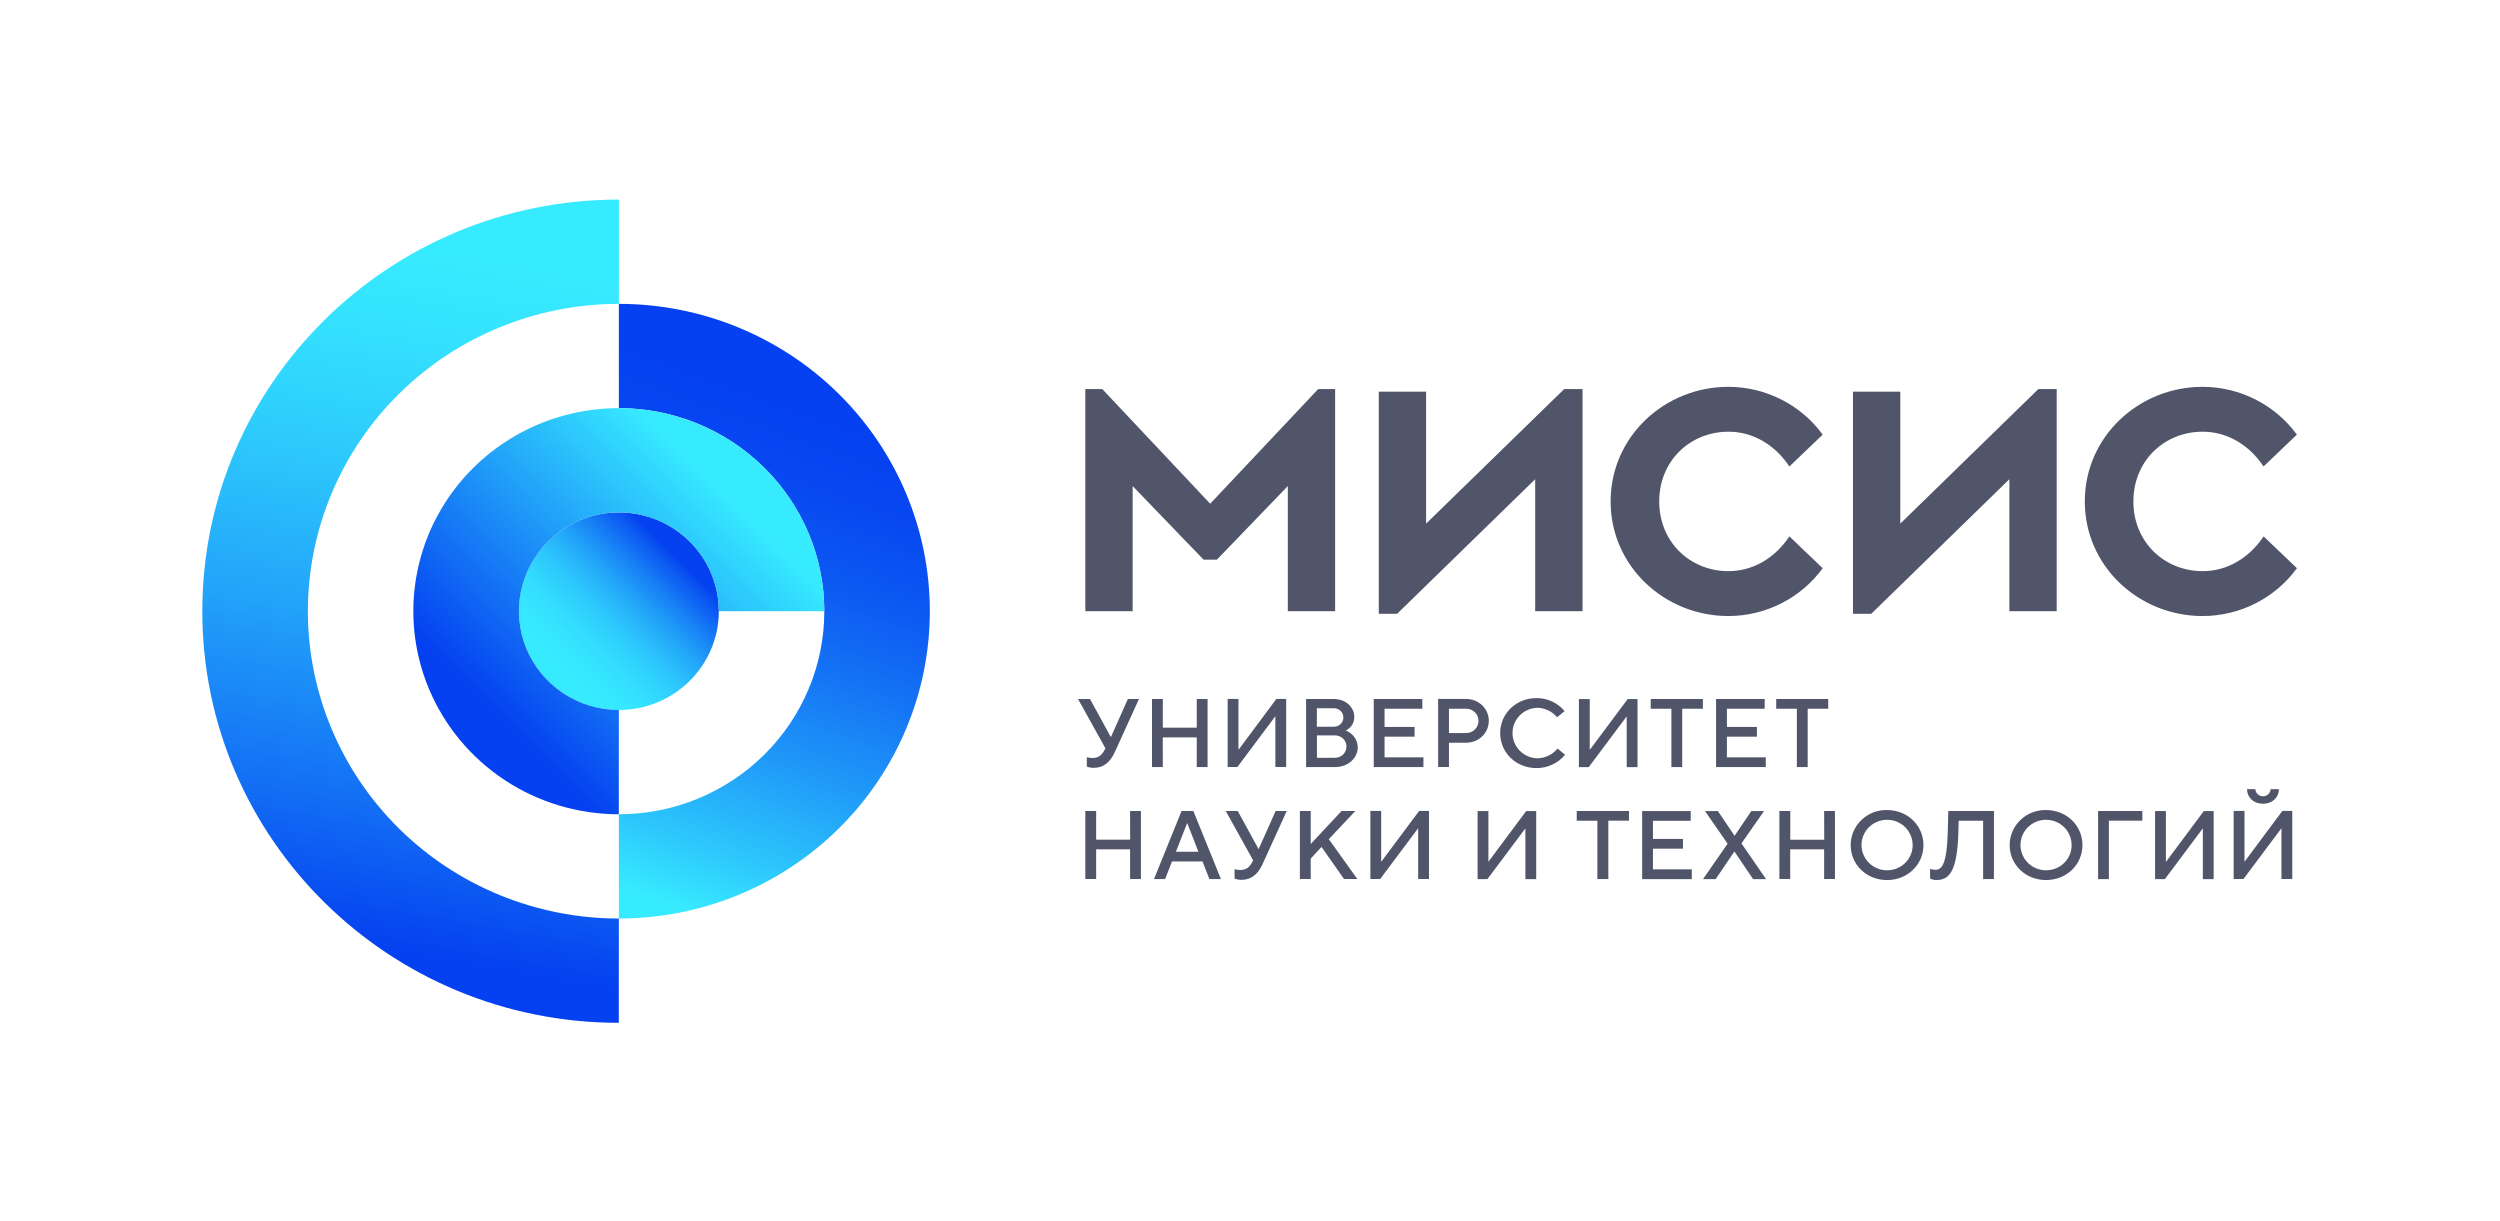 <?xml version="1.0" encoding="UTF-8"?> <svg xmlns="http://www.w3.org/2000/svg" width="637" height="311" viewBox="0 0 637 311" fill="none"><path d="M157.685 234.043C136.67 234.043 116.516 225.793 101.656 211.107C86.797 196.421 78.449 176.502 78.449 155.733C78.449 134.964 86.797 115.045 101.656 100.359C116.516 85.673 136.67 77.423 157.685 77.423V50.853C99.09 50.853 51.548 97.806 51.548 155.733C51.548 213.66 99.061 260.613 157.668 260.613L157.685 234.043Z" fill="url(#paint0_linear_383_891)"></path><path d="M157.684 180.904C171.75 180.904 183.153 169.634 183.153 155.733C183.153 141.831 171.75 130.562 157.684 130.562C143.619 130.562 132.216 141.831 132.216 155.733C132.216 169.634 143.619 180.904 157.684 180.904Z" fill="url(#paint1_linear_383_891)"></path><path d="M157.685 77.423V103.992C171.569 103.992 184.885 109.444 194.703 119.147C204.521 128.85 210.037 142.011 210.037 155.733C210.037 169.456 204.521 182.616 194.703 192.319C184.885 202.023 171.569 207.474 157.685 207.474V234.043C178.699 234.043 198.853 225.793 213.713 211.107C228.572 196.421 236.92 176.502 236.92 155.733C236.92 134.964 228.572 115.045 213.713 100.359C198.853 85.673 178.699 77.423 157.685 77.423Z" fill="url(#paint2_linear_383_891)"></path><path d="M157.685 180.904C152.647 180.904 147.723 179.428 143.535 176.662C139.347 173.896 136.082 169.965 134.155 165.366C132.227 160.766 131.723 155.705 132.705 150.823C133.688 145.94 136.114 141.455 139.676 137.934C143.237 134.414 147.776 132.017 152.716 131.046C157.656 130.074 162.777 130.573 167.431 132.478C172.085 134.383 176.062 137.609 178.861 141.749C181.66 145.888 183.153 150.755 183.153 155.733H210.02C210.02 145.5 206.949 135.496 201.197 126.988C195.444 118.479 187.268 111.847 177.702 107.931C168.136 104.015 157.61 102.99 147.454 104.987C137.299 106.983 127.971 111.911 120.649 119.147C113.327 126.383 108.341 135.602 106.321 145.639C104.301 155.676 105.338 166.079 109.301 175.534C113.263 184.988 119.973 193.069 128.582 198.754C137.192 204.439 147.313 207.474 157.668 207.474L157.685 180.904Z" fill="url(#paint3_linear_383_891)"></path><path d="M308.357 128.347L280.863 99.132H276.539V155.733H288.599V123.85L306.671 142.599H310.067L328.138 123.85V155.733H340.193V99.132H335.875L308.357 128.347ZM363.37 133.42V99.797H351.314V156.393H355.984L391.164 122.104V155.733H403.225V99.132H398.556L363.37 133.42ZM440.421 110C446.686 110 452.266 113.356 455.934 118.855L464.423 110.744C461.679 106.984 458.072 103.921 453.9 101.803C449.727 99.686 445.106 98.575 440.415 98.561C424.121 98.561 410.385 111.258 410.385 127.765C410.385 144.272 424.121 156.969 440.415 156.969C445.106 156.955 449.727 155.843 453.9 153.724C458.073 151.606 461.679 148.541 464.423 144.781L455.934 136.67C452.266 142.174 446.686 145.53 440.421 145.53C430.686 145.53 422.768 138.158 422.768 127.765C422.768 117.372 430.686 110 440.421 110ZM484.193 133.42V99.797H472.138V156.393H476.801L511.988 122.104V155.733H524.043V99.132H519.379L484.193 133.42ZM561.238 145.53C551.504 145.53 543.586 138.158 543.586 127.765C543.586 117.372 551.509 110 561.238 110C567.504 110 573.09 113.356 576.757 118.855L585.247 110.744C582.503 106.984 578.896 103.919 574.723 101.802C570.55 99.684 565.929 98.574 561.238 98.561C544.944 98.561 531.208 111.258 531.208 127.765C531.208 144.272 544.944 156.969 561.238 156.969C565.931 156.957 570.555 155.847 574.73 153.728C578.905 151.609 582.513 148.543 585.258 144.781L576.768 136.67C573.09 142.174 567.504 145.53 561.238 145.53Z" fill="#505569"></path><path d="M405.139 190.989H405.065V178.124H402.303V195.464H404.81L414.432 182.599H414.483V195.464H417.239V178.124H414.732L405.139 190.989ZM420.601 180.585H425.87V195.447H428.626V180.585H433.89V178.107H420.601V180.585ZM391.521 193.216C389.862 193.119 388.302 192.399 387.161 191.203C386.021 190.008 385.385 188.426 385.385 186.783C385.385 185.14 386.021 183.558 387.161 182.363C388.302 181.167 389.862 180.447 391.521 180.35C392.518 180.337 393.504 180.546 394.407 180.963C395.309 181.379 396.105 181.992 396.734 182.756L398.664 181.195C397.798 180.151 396.708 179.311 395.472 178.736C394.237 178.161 392.887 177.866 391.521 177.872C386.258 177.872 382.245 181.838 382.245 186.794C382.245 191.75 386.258 195.71 391.521 195.71C392.911 195.711 394.284 195.406 395.541 194.819C396.797 194.232 397.906 193.377 398.788 192.315L396.858 190.738C396.214 191.521 395.4 192.15 394.476 192.579C393.552 193.008 392.542 193.226 391.521 193.216ZM342.893 186.134C343.553 185.828 344.11 185.34 344.496 184.729C344.883 184.117 345.083 183.409 345.072 182.688C345.072 180.211 342.939 178.107 339.809 178.107H332.791V195.447H340.194C343.589 195.447 345.961 193.093 345.961 190.368C345.93 189.442 345.623 188.545 345.077 187.792C344.531 187.038 343.771 186.461 342.893 186.134ZM335.536 180.462H339.797C340.12 180.447 340.442 180.496 340.744 180.607C341.047 180.718 341.323 180.889 341.557 181.109C341.79 181.329 341.976 181.594 342.104 181.887C342.231 182.18 342.296 182.495 342.296 182.814C342.296 183.133 342.231 183.449 342.104 183.742C341.976 184.035 341.79 184.3 341.557 184.52C341.323 184.74 341.047 184.91 340.744 185.021C340.442 185.133 340.12 185.182 339.797 185.166H335.536V180.462ZM340.194 193.093H335.558V187.382H340.194C340.958 187.382 341.69 187.681 342.231 188.215C342.771 188.749 343.074 189.474 343.074 190.229C343.074 190.984 342.771 191.708 342.231 192.242C341.69 192.776 340.958 193.076 340.194 193.076V193.093ZM379.347 183.679C379.347 180.585 376.84 178.085 373.456 178.085H366.438V195.425H369.194V189.255H373.456C376.829 189.255 379.336 186.777 379.336 183.679H379.347ZM373.456 186.777H369.194V180.585H373.456C373.878 180.568 374.3 180.634 374.696 180.782C375.092 180.93 375.453 181.155 375.758 181.444C376.064 181.733 376.307 182.081 376.473 182.465C376.639 182.85 376.724 183.263 376.724 183.681C376.724 184.099 376.639 184.513 376.473 184.898C376.307 185.282 376.064 185.629 375.758 185.919C375.453 186.208 375.092 186.433 374.696 186.581C374.3 186.728 373.878 186.795 373.456 186.777ZM362.702 192.97H352.786V187.695H360.433V185.217H352.786V180.585H362.408V178.107H350.03V195.447H362.685L362.702 192.97ZM324.912 182.565H324.963V195.431H327.72V178.091H325.212L315.642 190.956H315.563V178.091H312.806V195.431H315.291L324.912 182.565ZM281.559 190.866C280.88 192.226 280.054 193.143 278.378 193.143C277.887 193.139 277.398 193.073 276.924 192.947V195.324C277.496 195.55 278.108 195.658 278.724 195.643C281.18 195.643 282.861 194.234 284.066 191.605L290.207 178.107H287.377L283.07 187.79H283.031L277.739 178.107H274.683L281.678 190.693L281.559 190.866ZM296.274 187.891H304.934V195.447H307.69V178.107H304.934V185.413H296.286V178.107H293.529V195.447H296.286L296.274 187.891ZM449.918 192.975H440.019V187.7H447.66V185.222H440.019V180.591H449.641V178.113H437.257V195.453H449.918V192.975ZM457.842 195.453H460.598V180.585H465.839V178.107H452.578V180.585H457.842V195.453ZM345.344 206.64H341.835L333.968 215.059V206.635H331.212V223.975H333.968V218.773L336.724 215.797L342.457 223.975H345.853L338.581 213.817L345.344 206.64ZM320.713 216.323H320.668L315.376 206.64H312.32L319.309 219.226L319.213 219.399C318.534 220.758 317.708 221.676 316.027 221.676C315.535 221.671 315.047 221.605 314.572 221.48V223.857C315.146 224.083 315.76 224.191 316.378 224.176C318.834 224.176 320.515 222.767 321.72 220.138L327.861 206.64H325.031L320.713 216.323ZM576.605 204.783C579.112 204.783 580.668 203.105 580.668 201.063H578.563C578.536 201.558 578.318 202.024 577.955 202.364C577.591 202.705 577.109 202.895 576.608 202.895C576.106 202.895 575.624 202.705 575.261 202.364C574.897 202.024 574.679 201.558 574.652 201.063H572.547C572.547 203.094 574.097 204.778 576.605 204.778V204.783ZM287.96 213.945H279.301V206.635H276.539V223.975H279.301V216.418H287.943V223.975H290.705V206.635H287.943L287.96 213.945ZM301.062 206.64L294.044 223.98H296.874L298.629 219.506H306.4L308.154 223.98H311.091L304.068 206.64H301.062ZM299.619 217.028L302.477 209.756H302.523L305.353 217.028H299.619ZM581.546 206.623L571.969 219.489H571.896V206.623H569.134V223.964H571.641L581.263 211.098H581.314V223.964H584.07V206.623H581.546ZM352.005 219.489H351.926V206.623H349.17V223.964H351.677L361.299 211.098H361.35V223.964H364.106V206.623H361.599L352.005 219.489ZM521.332 206.4C520.127 206.371 518.929 206.581 517.807 207.016C516.685 207.452 515.663 208.104 514.8 208.935C513.936 209.766 513.249 210.759 512.779 211.855C512.309 212.952 512.065 214.13 512.062 215.322C512.062 220.277 516.069 224.238 521.332 224.238C526.596 224.238 530.608 220.277 530.608 215.322C530.608 210.366 526.596 206.4 521.332 206.4ZM521.332 221.76C520.042 221.76 518.782 221.382 517.709 220.673C516.637 219.965 515.801 218.958 515.308 217.781C514.815 216.603 514.686 215.307 514.938 214.057C515.19 212.807 515.811 211.658 516.724 210.757C517.636 209.857 518.799 209.243 520.064 208.995C521.329 208.747 522.64 208.876 523.831 209.364C525.022 209.853 526.04 210.68 526.756 211.74C527.472 212.8 527.853 214.047 527.852 215.322C527.856 216.168 527.69 217.006 527.363 217.788C527.036 218.571 526.556 219.281 525.949 219.878C525.343 220.476 524.623 220.948 523.83 221.268C523.037 221.588 522.188 221.75 521.332 221.743V221.76ZM480.82 206.4C479.615 206.371 478.417 206.581 477.295 207.016C476.173 207.452 475.151 208.104 474.287 208.935C473.424 209.766 472.737 210.759 472.267 211.855C471.797 212.952 471.553 214.13 471.549 215.322C471.549 220.277 475.557 224.238 480.82 224.238C486.084 224.238 490.096 220.277 490.096 215.322C490.096 210.366 486.084 206.4 480.82 206.4ZM480.82 221.76C479.531 221.759 478.272 221.38 477.2 220.672C476.129 219.964 475.294 218.957 474.801 217.781C474.309 216.604 474.18 215.309 474.431 214.059C474.682 212.81 475.302 211.663 476.213 210.761C477.124 209.86 478.285 209.246 479.549 208.997C480.813 208.747 482.123 208.874 483.314 209.36C484.505 209.846 485.524 210.67 486.242 211.728C486.959 212.786 487.343 214.031 487.346 215.305C487.352 216.153 487.187 216.994 486.861 217.778C486.535 218.563 486.054 219.275 485.447 219.875C484.84 220.474 484.118 220.947 483.324 221.268C482.529 221.589 481.678 221.75 480.82 221.743V221.76ZM534.587 223.997H537.343V209.113H545.867V206.635H534.598L534.587 223.997ZM551.951 219.522H551.866V206.657H549.11V223.997H551.611L561.233 211.132H561.284V223.997H564.04V206.657H561.533L551.951 219.522ZM496.294 211.842C496.09 220.138 494.788 221.625 493.158 221.625C492.689 221.618 492.225 221.535 491.783 221.379V223.857C492.289 224.101 492.844 224.227 493.407 224.227C496.695 224.227 498.75 221.989 498.999 211.842L499.073 209.118H505.298V223.98H508.055V206.64H496.429L496.294 211.842ZM401.748 209.118H407.012V223.98H409.808V209.113H415.071V206.635H401.76L401.748 209.118ZM379.291 219.522H379.245V206.657H376.489V223.997H378.996L388.618 211.132H388.669V223.997H391.425V206.657H388.867L379.291 219.522ZM449.471 206.657H446.239L442 212.922H441.949L437.716 206.657H434.433L440.195 214.98L433.929 223.997H437.161L441.898 216.983H441.949L446.686 223.997H449.992L443.726 214.902L449.471 206.657ZM421.173 216.244H428.819V213.767H421.173V209.135H430.794V206.657H418.416V223.997H431.071V221.502H421.173V216.244ZM464.814 213.962H456.166V206.635H453.387V223.975H456.144V216.418H464.792V223.975H467.548V206.635H464.792L464.814 213.962Z" fill="#505569"></path><defs><linearGradient id="paint0_linear_383_891" x1="96.067" y1="251.507" x2="131.822" y2="46.346" gradientUnits="userSpaceOnUse"><stop offset="0.05" stop-color="#0541F0"></stop><stop offset="0.21" stop-color="#126CF4"></stop><stop offset="0.44" stop-color="#22A2F9"></stop><stop offset="0.64" stop-color="#2DCAFC"></stop><stop offset="0.8" stop-color="#34E2FE"></stop><stop offset="0.9" stop-color="#37EBFF"></stop></linearGradient><linearGradient id="paint1_linear_383_891" x1="139.675" y1="173.532" x2="175.27" y2="137.516" gradientUnits="userSpaceOnUse"><stop offset="0.06" stop-color="#37EBFF"></stop><stop offset="0.19" stop-color="#36E7FF"></stop><stop offset="0.32" stop-color="#32DAFE"></stop><stop offset="0.45" stop-color="#2CC6FC"></stop><stop offset="0.58" stop-color="#23A9F9"></stop><stop offset="0.71" stop-color="#1883F6"></stop><stop offset="0.85" stop-color="#0B56F2"></stop><stop offset="0.9" stop-color="#0541F0"></stop></linearGradient><linearGradient id="paint2_linear_383_891" x1="156.728" y1="233.697" x2="208.22" y2="90.548" gradientUnits="userSpaceOnUse"><stop offset="0.05" stop-color="#37EBFF"></stop><stop offset="0.16" stop-color="#2DC8FC"></stop><stop offset="0.34" stop-color="#1F98F8"></stop><stop offset="0.51" stop-color="#1472F4"></stop><stop offset="0.66" stop-color="#0C57F2"></stop><stop offset="0.8" stop-color="#0747F1"></stop><stop offset="0.9" stop-color="#0541F0"></stop></linearGradient><linearGradient id="paint3_linear_383_891" x1="115.248" y1="186.962" x2="188.413" y2="112.927" gradientUnits="userSpaceOnUse"><stop offset="0.11" stop-color="#0541F0"></stop><stop offset="0.89" stop-color="#37EBFF"></stop></linearGradient></defs></svg> 